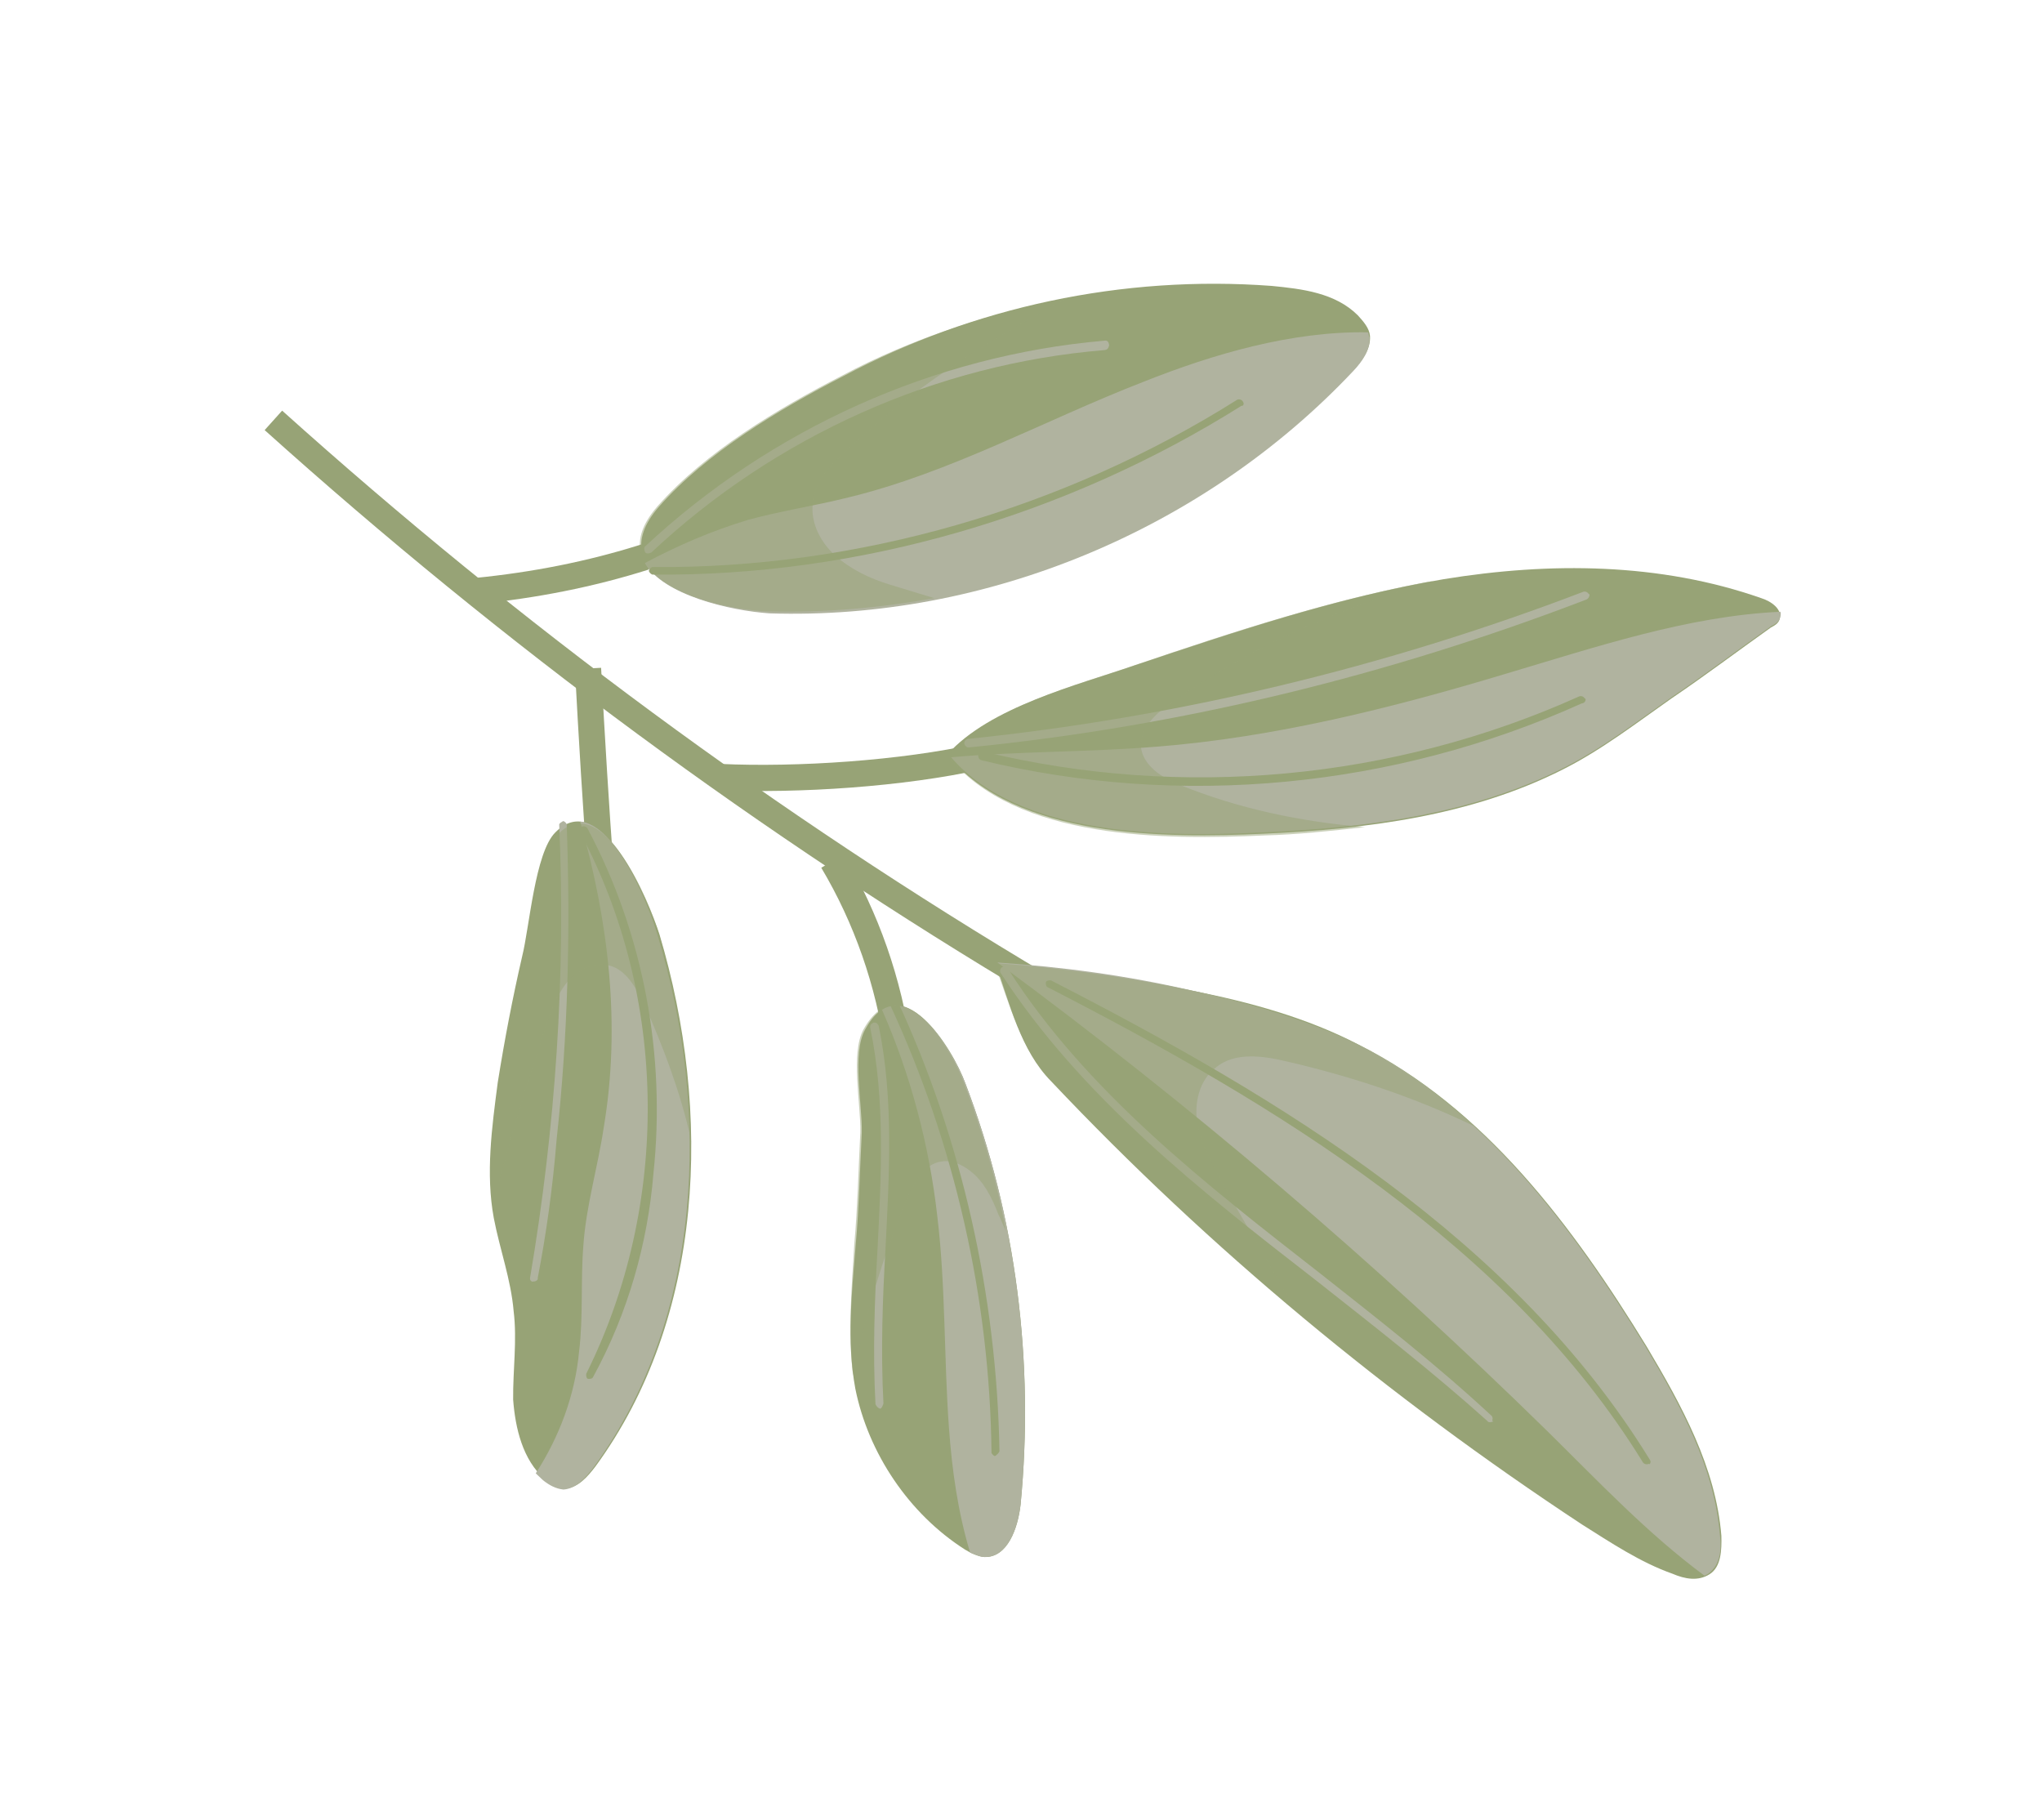<?xml version="1.0" encoding="UTF-8"?>
<svg xmlns="http://www.w3.org/2000/svg" width="156" height="139" viewBox="0 0 156 139" fill="none">
  <path d="M79.664 75.414C58.747 62.991 39.068 48.451 20.886 32.111" stroke="#97A376" stroke-width="2" stroke-miterlimit="10"></path>
  <path d="M74.817 57.791C68.957 59.095 60.958 59.628 54.985 59.354" stroke="#97A376" stroke-width="2" stroke-miterlimit="10"></path>
  <path d="M49.296 42.542C45.091 43.875 40.8 44.706 36.392 45.145" stroke="#97A376" stroke-width="2" stroke-miterlimit="10"></path>
  <path d="M63.601 65.775C66.195 70.127 67.905 75.041 68.613 80.125" stroke="#97A376" stroke-width="2" stroke-miterlimit="10"></path>
  <path d="M44.923 51.065C45.206 56.376 45.522 61.578 45.914 66.922" stroke="#97A376" stroke-width="2" stroke-miterlimit="10"></path>
  <path d="M80.32 82.617C92.444 95.45 106.108 106.734 120.845 116.445C123.038 117.825 125.306 119.346 127.772 120.216C128.717 120.622 129.728 120.811 130.612 120.249C131.496 119.687 131.534 118.392 131.505 117.315C131.08 112.08 128.477 107.369 125.807 102.875C120.176 93.68 113.433 84.621 103.747 79.773C99.849 77.755 95.469 76.541 91.098 75.685C86.076 74.631 81.062 73.937 76.058 73.601C77.145 76.663 77.958 80.235 80.32 82.617Z" fill="#97A376"></path>
  <path d="M86.673 50.829C94.474 48.216 102.275 45.603 110.289 44.243C118.411 42.916 126.822 42.982 134.547 45.69C135.308 45.922 136.187 46.545 135.955 47.306C135.856 47.632 135.573 47.783 135.289 47.934C132.714 49.763 130.247 51.624 127.705 53.344C124.988 55.248 122.347 57.294 119.403 58.773C112.381 62.335 104.358 63.337 96.533 63.686C89.068 64.026 77.534 64.077 72.37 57.637C75.616 53.994 82.292 52.345 86.673 50.829Z" fill="#97A376"></path>
  <path d="M73.749 82.752C77.647 92.963 79.017 104.067 77.972 114.911C77.769 116.749 76.966 118.999 75.203 118.937C74.627 118.88 74.116 118.606 73.715 118.365C69.439 115.639 66.335 111.013 65.343 106.08C64.672 102.432 65.078 98.756 65.376 95.047C65.627 92.273 65.693 89.325 65.835 86.518C65.887 84.396 65.065 80.465 66.095 78.641C68.803 73.647 72.781 80.083 73.749 82.752Z" fill="#97A376"></path>
  <path d="M97.159 21.841C99.464 22.067 101.988 22.36 103.722 24.076C104.166 24.567 104.61 25.059 104.662 25.668C104.723 26.637 104.099 27.516 103.4 28.253C92.003 40.339 75.403 47.279 58.823 46.745C54.471 46.608 45.602 44.145 50.346 38.702C53.975 34.582 59.495 31.275 64.423 28.738C74.346 23.446 85.781 20.99 97.159 21.841Z" fill="#97A376"></path>
  <path d="M50.378 71.369C54.437 84.953 53.807 100.674 45.481 112.032C44.891 112.803 44.158 113.648 43.19 113.71C42.613 113.653 42.103 113.379 41.626 112.996C39.934 111.531 39.367 109.103 39.202 106.915C39.178 104.652 39.514 102.379 39.24 100.158C39.032 97.72 38.182 95.442 37.724 93.047C37.095 89.649 37.577 86.115 38.026 82.689C38.551 79.406 39.151 76.263 39.893 73.046C40.446 70.839 40.872 65.15 42.412 63.6C45.876 60.023 49.518 68.732 50.378 71.369Z" fill="#97A376"></path>
  <path d="M76.199 73.525C81.203 73.861 86.108 74.523 90.989 75.652C95.326 76.616 99.597 77.798 103.637 79.74C113.324 84.588 120.066 93.647 125.698 102.842C128.367 107.335 130.971 112.046 131.396 117.282C131.533 118.392 131.419 119.545 130.502 120.216C130.361 120.292 130.219 120.367 130.219 120.367C125.858 117.14 122.087 113.142 118.251 109.362C105.083 96.448 91.04 84.455 76.199 73.525Z" fill="#B0B39F"></path>
  <path d="M88.342 57.039C97.344 56.335 106.34 54.086 114.968 51.488C121.886 49.438 128.903 47.061 136.009 46.731C136.085 46.873 136.019 47.09 135.986 47.199C135.887 47.525 135.603 47.676 135.319 47.827C132.744 49.656 130.278 51.517 127.736 53.237C125.019 55.141 122.377 57.187 119.433 58.666C112.412 62.228 104.388 63.229 96.564 63.579C89.207 63.952 77.923 63.961 72.66 57.846C77.787 57.388 83.107 57.464 88.342 57.039Z" fill="#B0B39F"></path>
  <path d="M72.498 109.09C72.106 103.746 72.248 98.209 71.606 92.907C70.996 87.497 69.56 82.072 67.382 77.135C69.891 75.523 72.896 80.475 73.747 82.753C77.644 92.964 79.014 104.068 77.969 114.912C77.766 116.75 76.963 118.999 75.2 118.938C74.841 118.947 74.548 118.739 74.114 118.607C73.169 115.469 72.725 112.247 72.498 109.09Z" fill="#B0B39F"></path>
  <path d="M49.272 43.007C51.823 41.646 54.417 40.536 57.163 39.709C59.624 39.034 62.237 38.642 64.808 37.999C72.628 36.105 79.782 32.108 87.323 29.178C92.729 27.024 98.72 25.285 104.508 25.385C104.584 25.527 104.551 25.635 104.627 25.777C104.688 26.746 104.064 27.625 103.365 28.362C91.967 40.448 75.368 47.388 58.788 46.854C55.764 46.646 50.665 45.45 49.272 43.007Z" fill="#B0B39F"></path>
  <path d="M45.337 112.107C44.746 112.877 44.014 113.723 43.045 113.784C42.469 113.727 41.958 113.453 41.481 113.07C41.297 112.896 41.113 112.721 40.928 112.546C42.724 109.768 43.934 106.573 44.241 103.223C44.567 100.592 44.35 97.794 44.568 95.129C44.776 92.105 45.669 89.171 46.127 86.105C47.432 78.308 46.506 70.427 44.328 62.758C47.102 63.008 49.601 69.231 50.234 71.443C54.325 84.919 53.696 100.639 45.337 112.107Z" fill="#B0B39F"></path>
  <path d="M126.077 111.747C126.111 111.639 126.11 111.639 126.035 111.497C115.711 94.699 97.964 83.953 80.298 74.894C80.189 74.861 79.939 74.904 79.906 75.013C79.873 75.121 79.915 75.372 80.024 75.405C97.582 84.43 115.329 95.176 125.501 111.691C125.577 111.832 125.794 111.899 125.936 111.823C126.044 111.856 126.044 111.856 126.077 111.747Z" fill="#97A376"></path>
  <path d="M121.131 53.481C121.131 53.481 121.164 53.372 121.055 53.339C120.98 53.197 120.763 53.131 120.621 53.207C106.45 59.58 90.319 61.082 75.165 57.42C75.057 57.387 74.806 57.429 74.74 57.647C74.707 57.755 74.75 58.006 74.967 58.072C90.229 61.767 106.502 60.19 120.815 53.741C121.065 53.698 121.098 53.59 121.131 53.481Z" fill="#97A376"></path>
  <path d="M94.99 30.919C95.023 30.811 95.023 30.811 94.947 30.669C94.872 30.527 94.654 30.461 94.513 30.537C81.292 38.861 65.529 43.444 49.893 43.316C49.785 43.283 49.61 43.467 49.577 43.576C49.544 43.684 49.728 43.859 49.837 43.892C65.581 44.054 81.485 39.395 94.848 30.995C94.957 31.028 94.99 30.919 94.99 30.919Z" fill="#97A376"></path>
  <path d="M49.921 89.633C50.871 80.66 49.19 71.361 44.881 63.281C44.805 63.139 44.588 63.073 44.446 63.149C44.304 63.224 44.238 63.442 44.314 63.584C51.042 76.2 51.206 92.043 44.789 104.933C44.756 105.041 44.799 105.292 44.907 105.325C45.016 105.358 45.266 105.315 45.3 105.207C47.974 100.321 49.486 94.963 49.921 89.633Z" fill="#97A376"></path>
  <path d="M76.355 110.862C76.152 99.045 73.502 87.076 68.551 76.425C68.475 76.284 68.258 76.218 68.116 76.293C67.974 76.369 67.908 76.586 67.984 76.728C72.935 87.378 75.618 99.239 75.745 110.914C75.712 111.023 75.897 111.198 76.005 111.231C76.147 111.155 76.322 110.971 76.355 110.862Z" fill="#97A376"></path>
  <path d="M84.736 26.373C84.694 26.123 84.618 25.981 84.368 26.024C71.317 27.157 58.923 32.765 49.312 41.714C49.17 41.79 49.212 42.04 49.288 42.182C49.364 42.324 49.614 42.281 49.756 42.206C59.225 33.332 71.478 27.8 84.386 26.742C84.637 26.7 84.67 26.591 84.736 26.373Z" fill="#B0B39F"></path>
  <path d="M121.426 45.495C121.426 45.495 121.459 45.386 121.351 45.353C121.275 45.212 121.058 45.145 120.916 45.221C105.866 50.971 89.976 54.802 73.92 56.446C73.778 56.521 73.636 56.597 73.679 56.847C73.754 56.989 73.83 57.131 74.081 57.088C90.245 55.478 106.027 51.613 121.218 45.788C121.36 45.712 121.393 45.604 121.426 45.495Z" fill="#B0B39F"></path>
  <path d="M42.525 87.023C43.395 79.095 43.579 71.076 43.296 63.034C43.329 62.925 43.145 62.751 43.036 62.718C42.895 62.793 42.753 62.869 42.72 62.977C43.239 74.535 42.431 86.163 40.502 97.57C40.436 97.787 40.62 97.962 40.762 97.886C40.871 97.919 41.154 97.768 41.079 97.626C41.712 94.375 42.227 90.732 42.525 87.023Z" fill="#B0B39F"></path>
  <path d="M67.492 107.21C67.279 103.227 67.426 99.234 67.648 95.383C67.932 89.77 68.282 83.939 67.129 78.363C67.053 78.222 66.978 78.08 66.728 78.122C66.586 78.198 66.444 78.273 66.487 78.524C67.639 84.1 67.322 89.822 67.039 95.435C66.816 99.286 66.67 103.279 66.882 107.262C66.958 107.404 67.033 107.545 67.251 107.611C67.392 107.536 67.459 107.319 67.492 107.21Z" fill="#B0B39F"></path>
  <path d="M114.022 108.431C114.055 108.322 113.979 108.181 113.979 108.181C109.817 104.301 105.305 100.79 100.901 97.312C92.169 90.499 83.036 83.444 77.002 74.007C76.927 73.866 76.71 73.799 76.568 73.875C76.426 73.951 76.36 74.168 76.436 74.31C82.578 83.779 91.678 90.943 100.518 97.79C104.922 101.268 109.434 104.778 113.63 108.549C113.705 108.691 113.956 108.648 114.098 108.573C113.989 108.54 113.989 108.54 114.022 108.431Z" fill="#B0B39F"></path>
  <g opacity="0.5">
    <path d="M75.949 73.563C81.062 73.932 86.075 74.626 90.989 75.647C95.326 76.612 99.598 77.793 103.638 79.735C106.917 81.446 109.955 83.558 112.643 86.039C108.093 83.823 103.236 82.225 98.355 81.096C96.475 80.642 94.31 80.34 92.869 81.563C91.636 82.494 91.215 84.266 91.47 85.769C91.725 87.271 92.481 88.689 93.237 90.106C95.085 93.4 97.041 96.726 98.997 100.053C92.457 94.619 86.301 88.707 80.428 82.645C77.957 80.23 77.144 76.658 75.949 73.563Z" fill="#97A376"></path>
    <path d="M86.673 50.819C94.224 48.249 101.741 45.788 109.538 44.361C102.37 46.454 95.546 49.364 89.479 53.692C88.279 54.514 87.121 55.587 87.159 57.023C87.306 58.493 88.803 59.424 90.074 59.929C94.615 61.786 99.421 62.774 104.283 63.185C101.703 63.469 99.123 63.752 96.609 63.818C89.143 64.158 77.609 64.21 72.445 57.769C75.616 53.984 82.293 52.336 86.673 50.819Z" fill="#97A376"></path>
    <path d="M73.993 89.353C73.407 88.937 72.679 88.597 71.928 88.725C70.567 88.904 69.886 90.359 69.305 91.489C67.514 95.812 66.125 100.376 65.17 105.073C64.759 101.742 65.067 98.392 65.265 95.009C65.516 92.235 65.582 89.287 65.724 86.48C65.776 84.358 64.954 80.427 65.984 78.603C68.8 73.642 72.67 80.045 73.638 82.714C75.028 86.343 76.133 90.123 76.846 94.022C76.62 93.596 76.501 93.204 76.275 92.779C75.812 91.569 75.164 90.185 73.993 89.353Z" fill="#97A376"></path>
    <path d="M64.398 34.662C63.382 35.659 62.333 36.764 62.154 38.135C61.799 39.689 62.597 41.357 63.812 42.439C65.026 43.521 66.481 44.202 68.003 44.665C69.09 44.996 70.285 45.359 71.372 45.69C67.223 46.446 62.956 46.81 58.713 46.706C54.361 46.569 45.493 44.106 50.237 38.663C53.866 34.543 59.385 31.236 64.313 28.699C69.7 25.826 75.616 23.946 81.551 22.784C75.313 26.11 69.445 29.786 64.398 34.662Z" fill="#97A376"></path>
    <path d="M52.764 86.927C51.951 83.354 50.638 79.867 49.149 76.564C48.544 75.43 47.864 74.154 46.669 73.791C45.473 73.427 44.089 74.074 43.323 75.028C42.558 75.983 42.052 77.254 41.688 78.449C40.223 82.872 38.834 87.436 37.662 92.067C37.294 88.986 37.643 85.886 38.21 82.853C38.735 79.569 39.335 76.427 40.077 73.209C40.63 71.002 41.056 65.314 42.596 63.764C45.951 60.154 49.702 68.895 50.42 71.608C51.805 76.423 52.589 81.649 52.764 86.927Z" fill="#97A376"></path>
  </g>
</svg>
